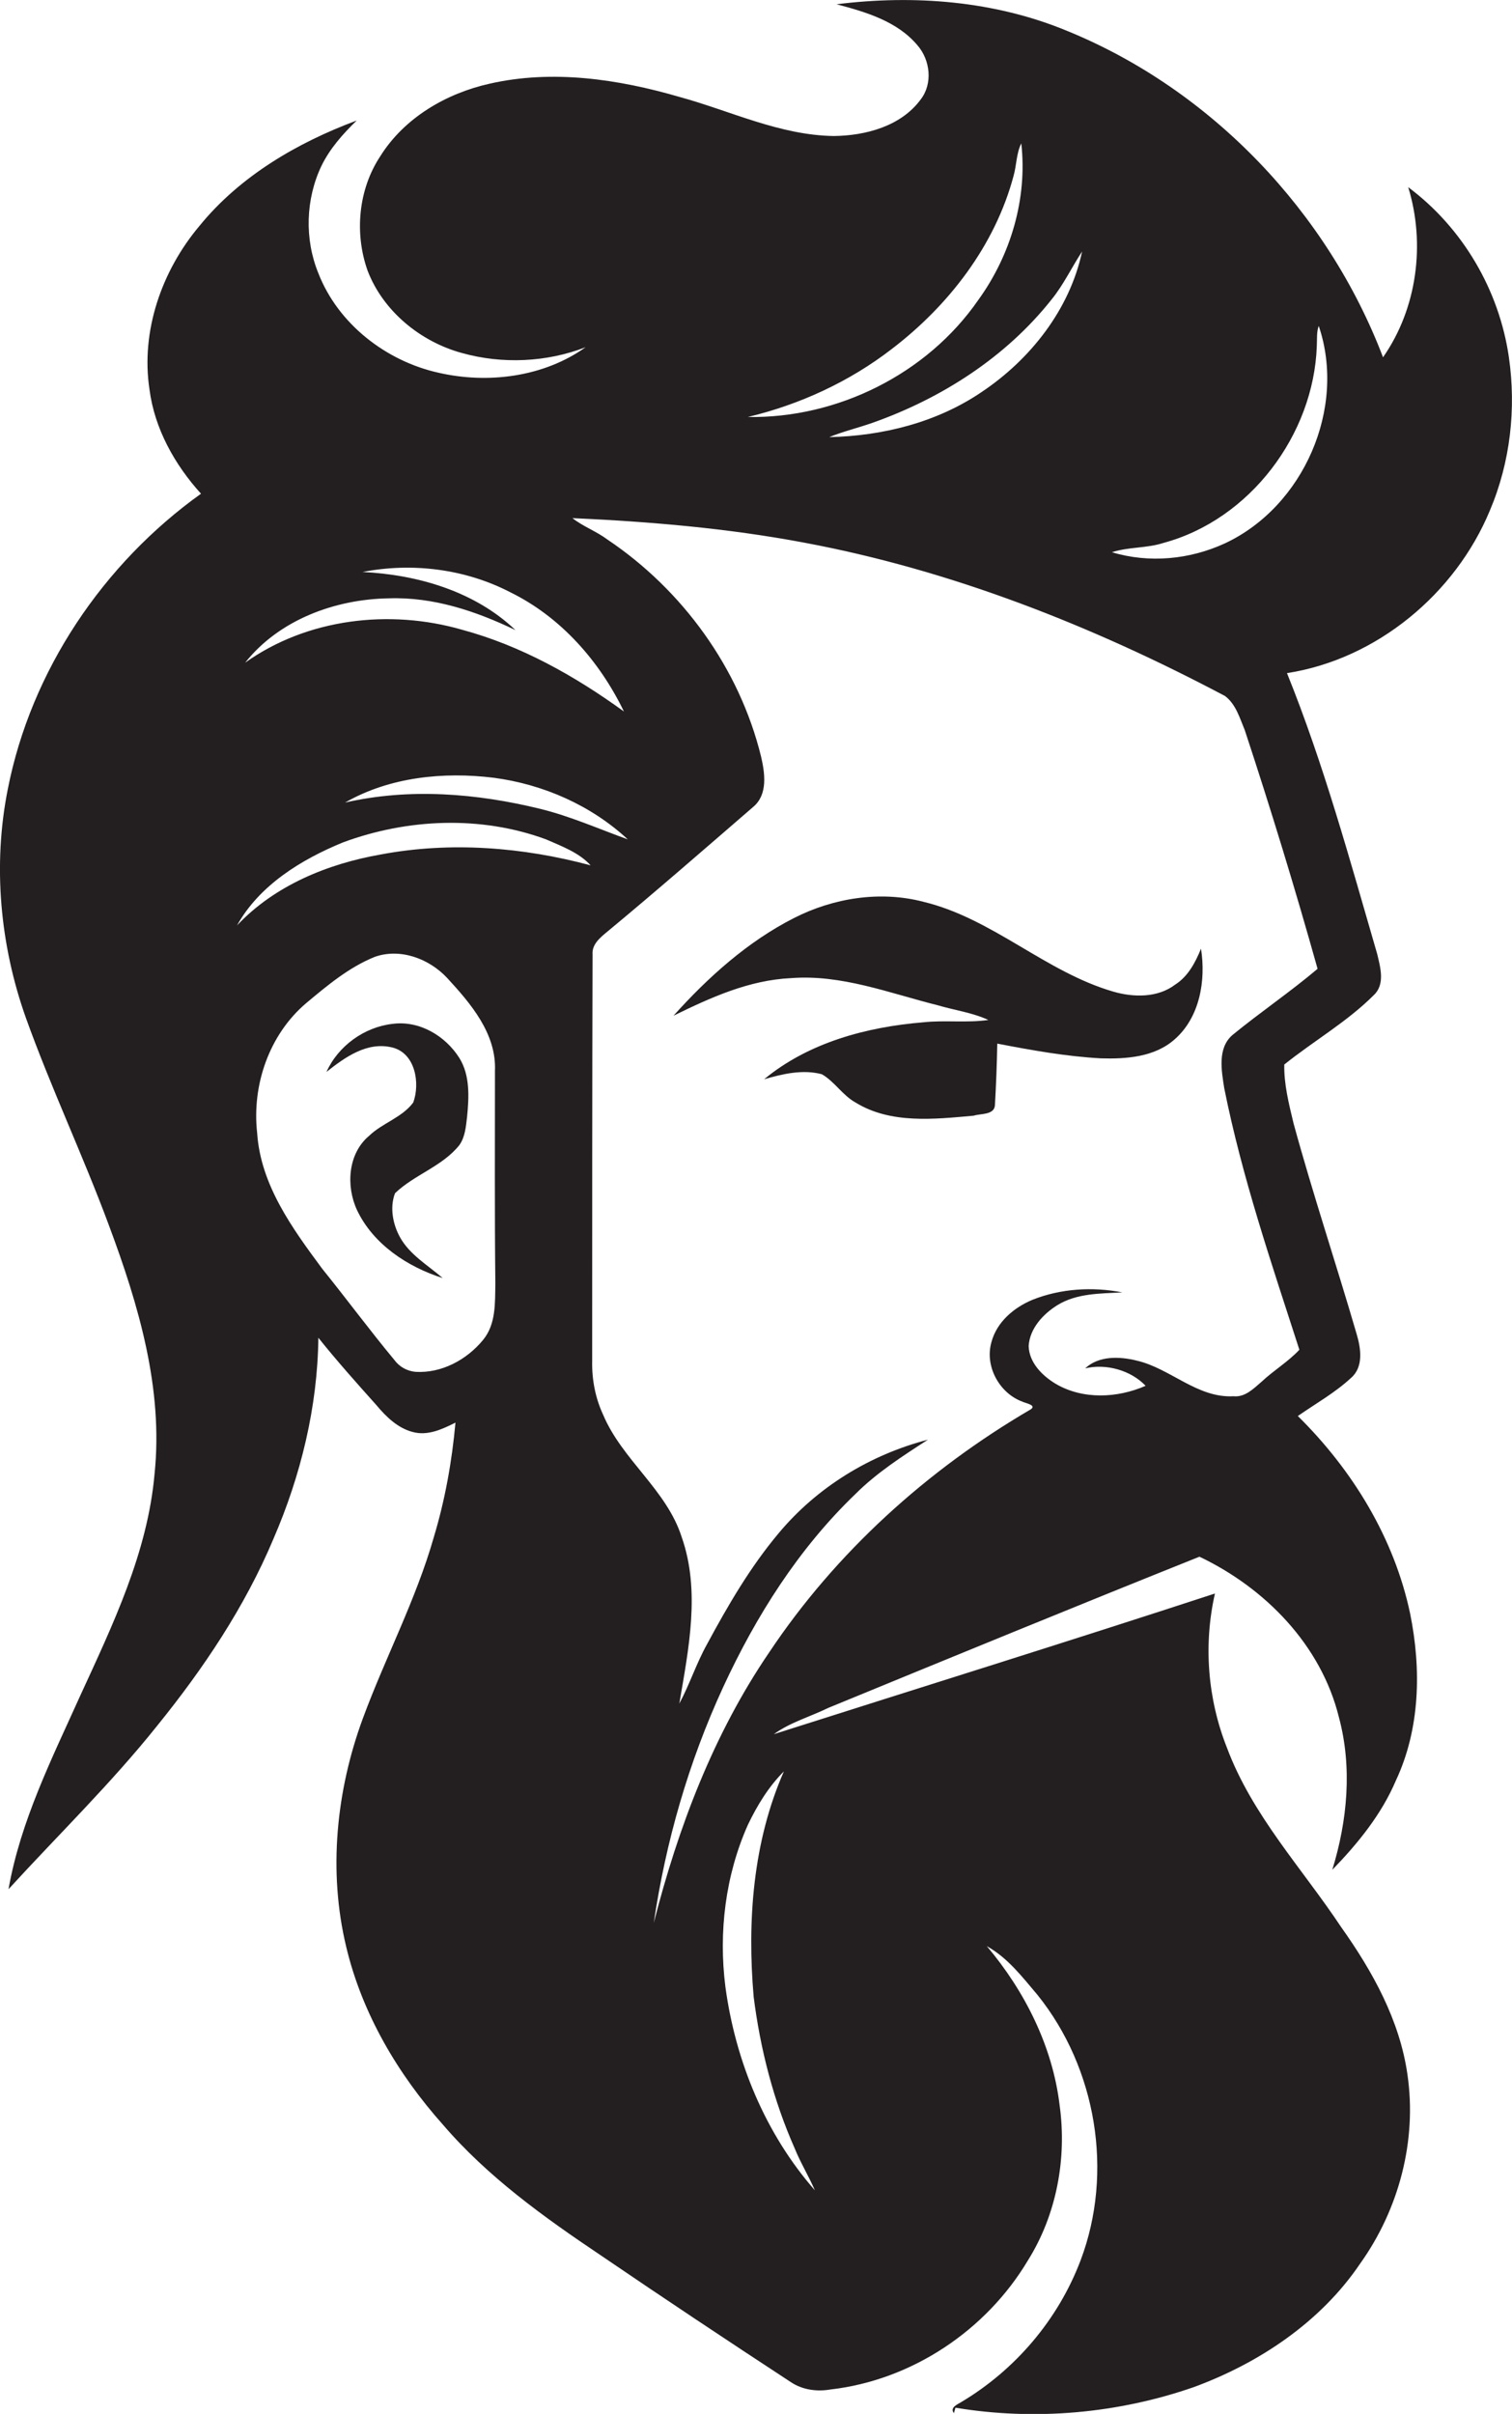 <?xml version="1.0" encoding="utf-8"?>
<!-- Generator: Adobe Illustrator 19.2.0, SVG Export Plug-In . SVG Version: 6.00 Build 0)  -->
<svg version="1.1" id="Layer_1" xmlns="http://www.w3.org/2000/svg" xmlns:xlink="http://www.w3.org/1999/xlink" x="0px" y="0px"
	 viewBox="0 0 390.4 622.9" enable-background="new 0 0 390.4 622.9" xml:space="preserve">
<g>
	<path fill="#231F20" d="M389.6,92.2c-2.5-17.3-11.9-33.4-26-43.9c4.5,14.6,2.3,31.3-6.5,43.9c-14.3-37.5-44.3-69-81.5-84.2
		c-18.8-7.8-39.6-9.4-59.6-6.9c7.6,2,15.7,4.4,20.9,10.6c3.3,3.8,4,9.9,0.8,14c-5.1,6.9-14.2,9.3-22.4,9.4
		c-14-0.2-26.7-6.5-39.9-10.1c-15.8-4.6-32.8-7.1-49-3.4c-11.2,2.5-22,8.8-28.2,18.7c-5.7,8.6-6.7,19.9-3.3,29.5
		c4,10.5,13.7,18.4,24.4,21.3c10.4,2.9,21.8,2.4,31.9-1.5c-10.8,7.7-25.2,9.5-37.9,6.6c-13.6-3-26-12.6-31.1-25.7
		c-3.6-8.8-3.3-19.1,0.8-27.7c2.2-4.5,5.5-8.2,9.1-11.7C76.8,36.8,62,45.4,51.5,58.3c-9.7,11.5-15.2,27.1-12.9,42.2
		c1.3,10.1,6.5,19.4,13.3,26.9C26.6,145.5,8,173.1,2,203.7c-3.9,19.6-2,40.2,4.7,59c6.5,18.1,14.8,35.6,21.5,53.7
		c7.6,20.4,14,42,11.7,64c-1.8,20.3-10.8,38.9-19.2,57.2c-7.3,16.2-15.4,32.3-18.5,49.9c12.8-14,26.5-27.3,38.4-42.2
		c11.9-14.7,22.6-30.6,30-48.2c7.1-16.4,11.4-34.1,11.6-51.9c4.8,6,9.9,11.7,15,17.4c2.5,3,5.5,5.9,9.3,6.9
		c3.9,1.1,7.7-0.7,11.1-2.4c-0.9,10-2.7,20-5.6,29.6c-4.6,16.1-12.5,31-18.3,46.7c-6.9,18.7-9,39.5-4.3,59
		c4.1,17.2,13.3,32.8,25,45.9c11.5,13.4,26,23.8,40.6,33.6c16.3,11.1,32.7,22,49.2,32.8c3,2,6.7,2.5,10.2,1.9
		c21-2.4,40.2-15.2,51-33.3c7.4-11.8,10.1-26.3,8.2-40c-1.8-15.2-9-29.5-18.8-41.1c5.4,3,9.2,8,13.1,12.6
		c15.2,18.9,19.7,45.8,11.1,68.5c-5.8,15.3-16.9,28.3-30.9,36.6c-1,0.6-2.9,1.4-1.8,2.8l0.4-1.4c20.5,3.4,41.9,1.5,61.5-5.3
		c16.9-6.2,32.8-16.8,43-31.9c10-14,14.7-31.7,12.2-48.8c-2-14-9-26.6-17.1-38c-10.1-15.2-23-28.9-29.5-46.3
		c-5-12.6-6.1-26.6-3.1-39.8c-37.9,12.4-75.9,24.2-113.9,36.3c4.3-3.1,9.4-4.5,14.1-6.8c31.9-13.1,63.8-26.2,95.8-39
		c17,8.1,31.4,22.8,36,41.4c3.5,13,2.2,26.7-1.7,39.4c6.6-6.8,12.7-14.3,16.4-23c6.3-13.4,6.6-28.8,3.7-43.1
		c-4.1-19.5-14.9-37.1-29-51c4.6-3.2,9.6-6,13.7-9.8c3.3-2.8,2.6-7.6,1.5-11.3c-5.3-18.2-11.3-36.1-16.3-54.4
		c-1.2-5-2.5-10.1-2.4-15.2c7.6-6.1,16.2-11,23.1-17.9c3-2.8,1.7-7.2,0.9-10.6c-7.1-24.4-13.8-49-23.3-72.5
		c23.2-3.6,43.5-20.5,52.4-42C390,119.2,391.5,105.4,389.6,92.2z M271.5,77.3c3.1-3.8,5.2-8.3,7.9-12.4c-3.2,15-13.4,27.9-26,36.3
		c-11.5,7.8-25.5,11.3-39.3,11.6c3.7-1.5,7.5-2.4,11.2-3.7C243.1,102.8,259.7,92.2,271.5,77.3z M230.2,90.1
		c14.7-11.2,26.7-26.7,31.5-44.7c0.8-2.8,0.7-5.8,2-8.4c1.6,14.2-2.7,28.8-11.1,40.4c-13.2,19.1-36.4,30.6-59.5,30.2
		C206.5,104.4,219.3,98.5,230.2,90.1z M100.4,154.4c11.5-0.4,22.5,3.3,32.7,8.2c-10.5-10-25.2-14.3-39.5-15
		c12.8-2.5,26.5-0.8,38.1,5.2c13.1,6.4,23.1,17.8,29.4,30.8c-12.7-9.2-26.6-17-41.8-21.1c-18.7-5.4-40-2.9-56,8.5
		C72.1,159.9,86.6,154.6,100.4,154.4z M162.1,216.6c-7.5-2.7-14.9-6-22.7-7.9c-16.4-4-33.7-5.4-50.3-1.6c11.5-6.6,25.4-8,38.4-6.4
		C140.3,202.4,152.6,207.8,162.1,216.6z M124.7,345.8c-4.2,5.1-10.7,8.6-17.4,8.2c-2.2-0.2-4.2-1.3-5.5-3.1
		c-6.4-7.7-12.3-15.7-18.6-23.5c-7.7-10.4-15.9-21.6-16.8-35C65,280,69.5,267,79,258.9c5.5-4.6,11.1-9.3,17.8-12
		c6.6-2.3,14,0.5,18.6,5.4c6.1,6.6,12.8,14.4,12.4,24c0,18.3-0.1,36.7,0.1,55C127.8,336.2,128.1,341.7,124.7,345.8z M98.3,220.5
		c-13.7,2.4-27.4,8-37.1,18.3c5.8-10.4,16.6-17,27.3-21.4c16.7-6.2,35.7-7,52.5-0.8c4.1,1.8,8.5,3.4,11.5,6.7
		C135,218.6,116.3,217.1,98.3,220.5z M202.4,457.1c-8,18.2-9.5,38.6-7.8,58.2c1.7,13.4,5.1,26.7,10.6,39.1c1.5,3.7,3.6,7.1,5.2,10.8
		c-12.8-14.6-20.5-33.3-23.1-52.5c-1.8-14.1,0-28.8,5.8-41.8C195.5,465.9,198.4,461.1,202.4,457.1z M340.2,250
		c-7.1,6-14.8,11.2-22,17.1c-3.9,3.4-2.8,9.2-2.1,13.7c4.6,23,12.2,45.2,19.4,67.5c-2.9,3.1-6.6,5.3-9.7,8.2
		c-2.1,1.8-4.3,4.1-7.3,3.8c-9.4,0.5-16.3-7.2-25-9.2c-4.4-1.1-9.8-1.3-13.3,2c5.4-1.3,11.8,0.5,15.6,4.5
		c-7.3,3.2-16.2,3.6-23.2-0.5c-3.5-2.1-6.9-5.5-7-9.8c0.3-4.5,3.7-8.2,7.4-10.5c5-3.1,11.1-3,16.8-3.3c-7.7-1.5-15.9-1-23.2,1.9
		c-4.8,2-9.2,5.7-10.6,10.9c-1.8,6.2,2,13.2,8,15.4c0.8,0.4,3.8,0.9,2.1,2c-26.7,15.6-50.3,36.9-67.5,62.7
		c-14.4,21.1-23.5,45.2-29.8,69.8c3.1-21,9-41.5,17.9-60.8c8.5-18.4,19.5-35.8,34.2-49.9c5.5-5.5,12.2-9.8,18.7-14
		c-15,3.9-28.7,12.3-38.6,24.2c-7.3,8.7-13,18.5-18.4,28.5c-2.8,5-4.5,10.4-7.2,15.4c2.4-14.1,5.5-29.1,0.6-43
		c-3.9-12.2-15.4-19.9-20.3-31.6c-2-4.3-2.9-9.1-2.8-13.8c0-35,0-70,0.1-104.9c-0.2-2.6,1.9-4.3,3.7-5.8
		c12.8-10.6,25.3-21.5,37.8-32.3c3.8-3.2,3-8.7,2-13c-5.6-22.8-20.3-43-39.7-56c-2.8-2.1-6.2-3.3-9-5.5c20,0.9,40,2.6,59.7,6.3
		c38.1,7.1,74.6,21.5,108.8,39.6c2.8,2.1,3.8,5.7,5.1,8.8C328.1,208.7,334.4,229.3,340.2,250z M316.3,140.2
		c-9.1,4.2-19.6,5.2-29.2,2.3c4.3-1.4,9-1,13.3-2.4c22.3-6,38.8-27.9,39.6-50.8c0.1-1.8-0.1-3.6,0.5-5.2
		C347.7,105.3,336.6,130.7,316.3,140.2z"/>
	<path fill="#231F20" d="M303.4,254.1c-4.5,3.4-10.7,3.3-15.9,1.8c-17.6-5.1-31.2-18.9-49.1-23.2c-11.1-2.9-23.2-1-33.4,4.2
		c-12,6.1-22.2,15.3-31.1,25.2c9.6-4.7,19.5-9.2,30.4-9.7c13-1,25.4,3.9,37.8,7c4.4,1.3,9,1.9,13.1,3.8c-5.6,0.8-11.2,0-16.8,0.6
		c-14.6,1.2-29.6,5.2-41.1,14.7c4.8-1.4,10-2.6,14.9-1.3c3.3,1.9,5.3,5.4,8.7,7.3c9.1,5.6,20.4,4.3,30.5,3.4
		c1.8-0.6,5.4-0.1,5.5-2.8c0.3-5.3,0.5-10.5,0.6-15.8c8.8,1.7,17.7,3.3,26.7,3.8c6.6,0.2,13.9-0.3,19.1-4.9
		c6.5-5.7,8.1-15.2,6.8-23.4C308.6,248.5,306.7,252,303.4,254.1z"/>
	<path fill="#231F20" d="M101.4,264.2c-7.3,0.8-14.1,5.7-17.1,12.4c4.8-3.8,10.5-7.9,17-6.3c6,1.5,7.2,9.3,5.4,14.2
		c-2.9,3.9-8,5.3-11.4,8.6c-5.5,4.6-6,13-3.1,19.2c4.2,8.8,13,14.6,22.1,17.5c-3.8-3.3-8.5-6-11-10.5c-1.9-3.4-2.7-7.8-1.3-11.4
		c5-4.8,12.2-6.9,16.6-12.4c1.5-2.1,1.7-4.8,2-7.3c0.5-5.1,0.8-10.7-2-15.2C115,267.3,108.3,263.3,101.4,264.2z"/>
</g>
</svg>
